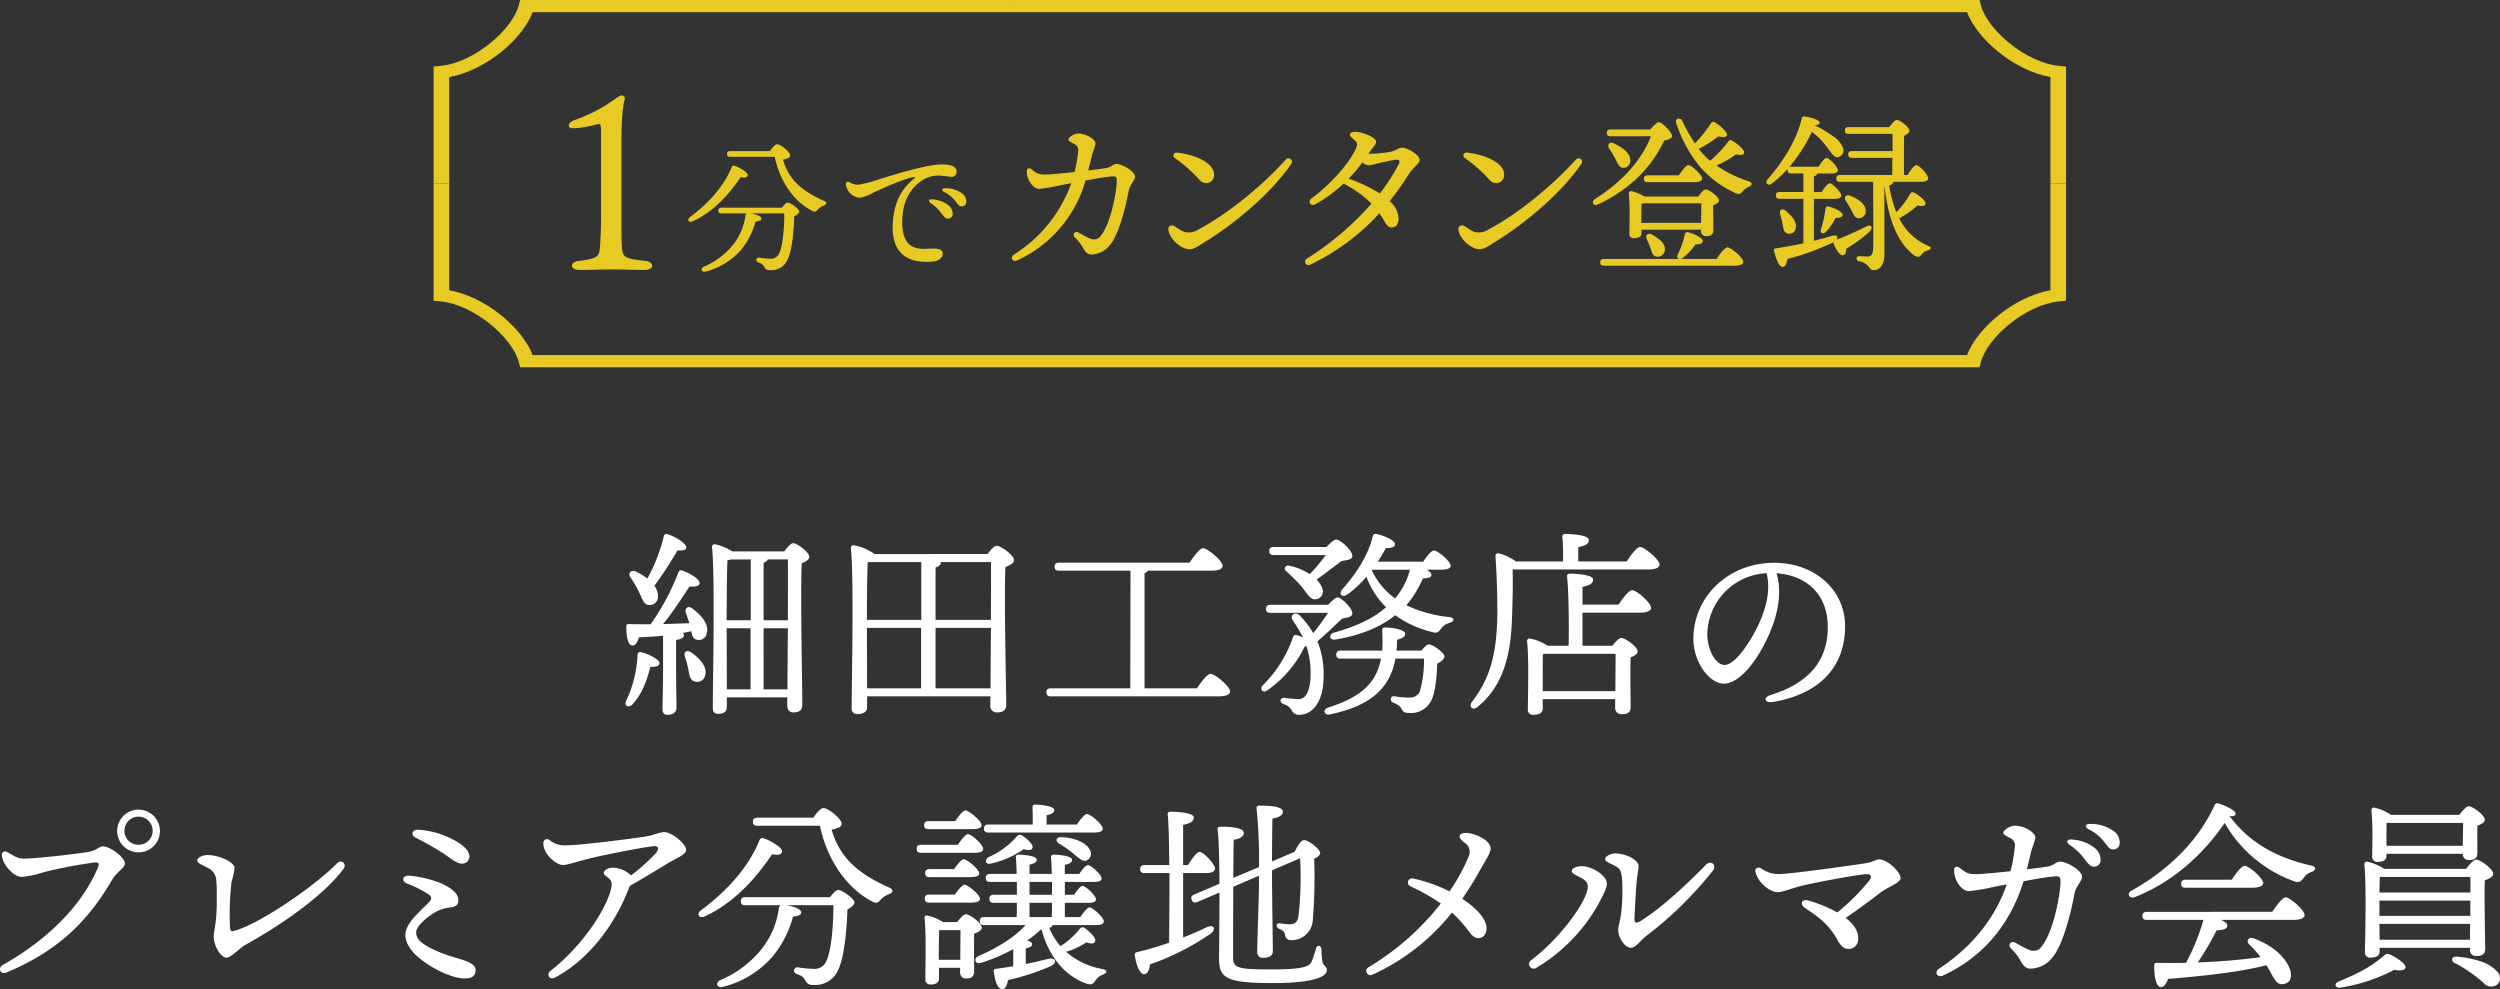 <svg xmlns="http://www.w3.org/2000/svg" xmlns:xlink="http://www.w3.org/1999/xlink" width="604.08" height="239" viewBox="0 0 604.08 239"><rect x="0" y="0" width="604.08" height="239" fill="#333333" stroke="none"/><defs><clipPath id="a"><rect width="604.08" height="110" fill="none"/></clipPath><clipPath id="b"><rect width="394.444" height="88.75" fill="#e8ca25"/></clipPath></defs><g transform="translate(-4706 16834)"><g transform="translate(4706 -16705)"><g transform="translate(0 0)" clip-path="url(#a)"><path d="M179.143,31.21c0,.728-.727.97-2.182.921-.679,2.474-1.552,6.015-4.365,9.118-.921.874-2.037.34-1.5-.873a28.837,28.837,0,0,0,2.765-11.155c.049-.437.292-.776.874-.63,1.7.388,4.413,1.746,4.413,2.619m.874-6.6c-1.94.194-3.88.291-5.82.387-.34,1.164-.873,2.086-1.649,1.989-1.019-.146-1.407-2.037-1.407-4.607,0-.485.195-.583.582-.583,1.843.049,3.638.049,5.287.049a56.009,56.009,0,0,0,6.742-12.61.665.665,0,0,1,.97-.34c2.085.727,4.219,2.133,4.123,3.1-.1.728-1.358.825-2.425.728-1.649,2.425-3.928,6.111-6.4,9.069,2.328-.049,4.462-.145,6.353-.194-.242-.874-.582-1.7-.825-2.474-.387-1.067.437-1.891,1.5-1.115,2.328,1.7,4.122,3.928,3.54,5.965a1.927,1.927,0,0,1-2.424,1.6c-.922-.195-1.116-1.019-1.309-2.037-.679.146-1.359.291-2.038.388a.882.882,0,0,1,.243.533c0,.583-.63,1.019-1.891,1.164v6.6c0,4.948.1,8.39.1,9.749,0,1.019-.679,1.746-2.182,1.746-.874,0-1.213-.534-1.213-1.455,0-1.552.146-4.947.146-10.039ZM172.16,10.55c-.631-.97-.049-1.941,1.261-1.455a16.048,16.048,0,0,1,2.812,1.7A41.819,41.819,0,0,0,180.21.559a.63.63,0,0,1,.874-.485c2.279.728,4.7,2.377,4.559,3.346-.1.583-1.067.63-2.134.583a90.344,90.344,0,0,1-5.577,8.535,4.29,4.29,0,0,1,.874,2.522,2.012,2.012,0,0,1-2.134,2.134c-1.261,0-1.6-1.358-2.474-3.152a24.386,24.386,0,0,0-2.036-3.492M190.2,34.168a1.948,1.948,0,0,1-2.522,1.5c-1.164-.34-1.309-1.5-1.552-2.958a21.9,21.9,0,0,0-.825-3.056c-.34-.97.34-1.746,1.407-1.067,2.134,1.407,4.074,3.54,3.491,5.577M209.31,4.244c.727-.97,1.6-1.988,2.133-1.988,1.019,0,3.928,2.232,3.928,3.3,0,.678-.921,1.164-1.843,1.552-.34,6.887.146,30.506.146,34.144,0,1.5-.874,1.892-2.183,1.892-1.116,0-1.455-.874-1.455-1.65V39.5h-14.6v2.279c0,1.116-.63,1.7-2.086,1.7-.921,0-1.309-.485-1.309-1.406,0-5.918.582-31.718-.194-38.9a.658.658,0,0,1,.679-.679,12.758,12.758,0,0,1,4.219,1.745Zm-12.9,1.941a4.092,4.092,0,0,1-.824.194c-.146,2.765-.195,10.816-.195,14.5h5.82V6.185Zm-.97,31.379h5.723V22.82h-5.772Zm8.876-16.684h5.868c0-6.353.049-12.319,0-14.7h-4.849a1.6,1.6,0,0,1-1.019.776Zm5.771,16.684c0-3.637.049-9.214.1-14.744h-5.868V37.564Z" transform="translate(-19.807 -0.004)" fill="#fff"/><path d="M265.564,5.23c.728-.97,1.649-1.988,2.183-1.988,1.115,0,4.219,2.328,4.219,3.443,0,.776-1.018,1.262-2.085,1.7-.34,7.13.194,29.585.194,33.222,0,1.5-.922,1.892-2.279,1.892a1.494,1.494,0,0,1-1.553-1.65V39.616H236.465v2.571c0,1.066-.728,1.7-2.328,1.7a1.271,1.271,0,0,1-1.407-1.455c0-5.819.582-31.524-.194-38.654a.658.658,0,0,1,.679-.679,12.573,12.573,0,0,1,5.043,2.134ZM236.61,7.219c-.146,2.619-.195,10.282-.195,13.919h13.144V7.17H236.9Zm-.146,30.458h13.046v-14.6H236.416ZM253,21.138h13.386c0-6.159.049-11.833,0-13.968H254.215a.178.178,0,0,1,.049.146c0,.533-.437.873-1.261,1.164Zm13.289,16.539c0-3.637.049-9.215.1-14.6H253v14.6Z" transform="translate(-26.942 -0.359)" fill="#fff"/><path d="M322.35,37.772c1.066-1.6,2.522-3.492,3.3-3.492,1.019,0,4.705,3.007,4.705,4.268,0,.68-.825,1.164-2.813,1.164h-40.5c-.63,0-1.067-.194-1.067-.97,0-.728.437-.97,1.067-.97h19.206L306.3,9.35H289.031c-.63,0-1.067-.194-1.067-.97,0-.727.437-.969,1.067-.969h31.525c1.067-1.6,2.522-3.492,3.3-3.492,1.019,0,4.7,3.007,4.7,4.268,0,.728-.873,1.164-2.812,1.164H310.516a1.577,1.577,0,0,1-.824.583V37.772Z" transform="translate(-33.134 -0.454)" fill="#fff"/><path d="M360.887,17.142c.776-.873,1.745-1.795,2.279-1.795.824.049,3.54,2.474,3.54,3.929-.049.824-1.261.921-2.473,1.212-1.7,1.552-3.88,3.735-5.965,5.481a20.853,20.853,0,0,1,1.5,8.342c0,6.742-3.007,9.409-5.869,9.409A1.844,1.844,0,0,1,352.06,42.6a3.455,3.455,0,0,0-1.94-1.454c-1.116-.437-.971-1.65.242-1.5a33.035,33.035,0,0,0,3.346.291c1.649,0,2.911-1.794,2.911-6.111a20.059,20.059,0,0,0-1.019-6.742,1.717,1.717,0,0,1-.436.195,27.37,27.37,0,0,1-8.924,10.476c-1.067.824-1.988-.1-1.261-1.067a30.377,30.377,0,0,0,7.372-11.64.681.681,0,0,1,.874-.583,6.46,6.46,0,0,1,1.552.583,29.93,29.93,0,0,0-2.377-4.026c-.971-1.261.388-2.377,1.552-1.357a21.2,21.2,0,0,1,3.3,4.316,56.731,56.731,0,0,0,3.59-4.9h-13.92c-.63,0-1.066-.194-1.066-.97,0-.728.436-.97,1.066-.97ZM347.695,5.114c-.63,0-1.067-.194-1.067-.97,0-.728.437-.97,1.067-.97H360.45c.824-.874,1.891-1.843,2.425-1.795.873,0,3.831,2.522,3.831,3.977-.049.97-1.407.97-2.619,1.213-1.7,1.261-3.977,3.007-6.014,4.51a5.5,5.5,0,0,1,1.358,2.037,1.909,1.909,0,0,1-1.213,2.619c-.873.242-1.454-.049-2.133-.873-.681-.776-1.408-1.94-2.475-3.056-.97-.97-1.94-1.988-2.91-2.813-.679-.485-.242-1.5.775-1.309a14.761,14.761,0,0,1,4.948,2.037,42.355,42.355,0,0,0,3.88-4.607Zm35.7,23.086c.63-.775,1.357-1.5,1.745-1.5,1.067,0,3.831,2.086,3.831,2.911,0,.582-.775,1.261-1.745,1.745-.1,3.2-.534,7.178-1.407,8.827a5.438,5.438,0,0,1-5.286,3.1c-1.455,0-1.7-.485-2.037-1.164s-1.019-.922-1.746-1.262c-.63-.291-.824-.582-.728-1.067.1-.436.388-.63.971-.533a19.848,19.848,0,0,0,3.589.291A2.593,2.593,0,0,0,383,38.143a27.715,27.715,0,0,0,1.019-8h-6.887c-1.455,7.76-6.692,11.543-15.86,13.483-1.454.291-1.794-1.261-.387-1.649,7.275-2.377,11.542-5.432,12.755-11.834h-9.749c-.63,0-1.065-.194-1.065-.97,0-.728.435-.97,1.065-.97h10.04a38.2,38.2,0,0,0,0-4.7c-.049-.679.1-.873.775-.873,1.6,0,4.753.485,4.753,1.5,0,.631-.34,1.019-1.94,1.455a22.39,22.39,0,0,1-.146,2.619ZM384.7,8.655c.68.387,1.116.873,1.116,1.26,0,.583-.679.776-2.085.874a24.358,24.358,0,0,1-3.977,6.451A31.343,31.343,0,0,0,390.083,20.1c1.455.195,1.31,1.019.1,1.407a3.787,3.787,0,0,0-2.086,1.455c-.533.728-.921,1.212-2.376.679a24.833,24.833,0,0,1-8.634-3.977c-3.444,2.716-7.905,4.752-14.453,5.868-1.454.242-1.745-1.164-.437-1.649,5.869-1.649,9.749-3.589,12.659-6.16a20.351,20.351,0,0,1-4.753-7.371,23.331,23.331,0,0,1-4.656,4.315c-1.212.825-2.085-.1-1.212-1.212,3.782-4.219,6.451-8.779,7.372-12.755.145-.533.387-.775.921-.679,1.649.34,4.462,1.5,4.462,2.425.048.728-.728,1.019-2.183.97-.485.874-1.116,2.037-1.94,3.3h10.961C384.7,5.4,385.815,4,386.446,4c.874,0,3.978,2.618,4.026,3.685,0,.63-.776.971-2.426.971Zm-13.289.1a17.2,17.2,0,0,0,5.626,6.839,17.544,17.544,0,0,0,3.59-6.935h-9.119Z" transform="translate(-39.94 0)" fill="#fff"/><path d="M439.612,6.668c1.067-1.6,2.474-3.491,3.25-3.491,1.018,0,4.7,3.007,4.7,4.268,0,.679-.873,1.164-2.812,1.164H412.065c.1,3.88,0,7.372-.146,11.641-.242,7.226-1.358,15.907-8.293,21.533-1.116,1.019-2.329.049-1.358-1.212,4.219-5.577,6.014-11.154,6.11-21.534,0-4.17-.145-8.972-.436-13.386-.1-.775.242-1.019.873-.921a12.763,12.763,0,0,1,4.074,1.94h11.35a56.643,56.643,0,0,0-.146-5.917.61.61,0,0,1,.679-.728c.824,0,5.723.145,5.723,1.455,0,1.019-1.067,1.407-2.57,1.745V6.668ZM437.672,17.1c1.067-1.6,2.474-3.491,3.3-3.491,1.019,0,4.559,3.055,4.559,4.268,0,.728-1.019,1.164-2.717,1.164h-13.87v8h7.227c.728-.922,1.6-1.892,2.133-1.892,1.019,0,3.978,2.183,3.978,3.249,0,.679-.825,1.116-1.7,1.455-.146,3.491,0,10.088,0,11.883,0,1.5-.776,1.843-2.183,1.843a1.493,1.493,0,0,1-1.553-1.649V39.939H419.339v2.279c0,1.019-.775,1.5-2.232,1.5a1.192,1.192,0,0,1-1.357-1.309c0-3.25.291-12.076-.195-16.49a.581.581,0,0,1,.679-.631,11.5,11.5,0,0,1,4.268,1.747H425.6c.1-5.336,0-13.725-.388-16.733-.048-.436.243-.679.679-.679.824,0,5.626.146,5.626,1.407,0,1.067-1.066,1.455-2.57,1.795V17.1ZM436.9,38c0-3.1.049-7.13.049-9.021H419.921c-.194.049-.339.049-.534.1-.048,1.262-.048,5.044-.048,5.918V38Z" transform="translate(-46.567 -0.003)" fill="#fff"/><path d="M482,41.539c-2.012.339-2.421-1.1-.617-1.656,10.76-3.308,13.892-9.706,13.892-16.435,0-8.22-5.447-12.533-12.39-13.016,1.7,5.639-.219,12.285-3.481,18.158-2.99,5.384-6.431,8.521-9.283,8.521-3.276,0-7.32-4.961-7.32-10.86,0-10.026,8.33-18.349,19.5-18.349,9.794,0,17.151,6.508,17.151,15.334,0,9.363-5.649,16.315-17.457,18.3Zm-11.672-8.947c1.559,0,3.738-2.086,6.065-5.826,3.183-5.115,5.416-11.1,4.1-16.349a15.048,15.048,0,0,0-14.335,14.638c0,4.062,2.129,7.537,4.174,7.537" transform="translate(-53.621 -0.915)" fill="#fff"/><path d="M5.682,87.2c2.867,0,11.441-.965,15.649-1.609,1.845-.281,2.651-1.349,3.509-1.349,1.79,0,5.335,2.658,5.335,4.122,0,1.144-1.912,1.962-3.026,3.865C21.159,102.473,13.961,109.52,1.608,114.7c-1.556.653-2.217-1.084-.915-1.816,11.536-6.49,19.455-15.038,22.99-23.591.449-1.09.027-1.226-.977-1.141a114.99,114.99,0,0,0-12.059,2.308A24.337,24.337,0,0,1,5.2,91.618c-1.646,0-4.17-2.377-4.7-4.8C.226,85.6.95,85.135,2,85.75,3.4,86.574,4.277,87.2,5.684,87.2ZM33.506,75.36a5.166,5.166,0,1,1-.048,0Zm0,8.485A3.387,3.387,0,0,0,36.9,80.453a3.457,3.457,0,0,0-3.438-3.393,3.388,3.388,0,0,0-3.392,3.393,3.33,3.33,0,0,0,3.392,3.392Z" transform="translate(0 -8.731)" fill="#fff"/><path d="M53.9,89.128c0-.776,1.446-1.358,2.425-1.358,2.958,0,6.6,1.763,6.6,3.153a23.031,23.031,0,0,1-.734,3.347,70.6,70.6,0,0,0-.382,11c.051.774.3,1.02.969.844,6.181-1.627,19.76-11.021,24.885-16.332,1.077-1.116,2.461.148,1.589,1.324-4.719,6.372-14.81,13.456-23.809,18.421-1.191.658-3.339,3.032-4.46,3.032-1.432,0-3.1-2.859-3.1-5.141a8.97,8.97,0,0,1,.2-1.581,39.234,39.234,0,0,0,.532-7.49c0-1.644.038-2.8-.1-4.315a3.593,3.593,0,0,0-2.232-3.251C55.209,90.2,53.9,89.71,53.9,89.128Z" transform="translate(-6.245 -10.169)" fill="#fff"/><path d="M116.776,109.445a33.517,33.517,0,0,0,6.094,2.327c2.674.816,4.824,1.472,4.824,2.985,0,1.384-.85,2.037-2.62,2.037-2.871,0-7.474-2.085-10.893-4.848-2.564-2.073-3.463-4.121-3.463-5.676,0-2.756,3.455-5.573,5.708-7.9.8-.821.639-1.326-.1-1.9a28.779,28.779,0,0,0-5.32-2.669c-1.179-.5-1.067-1.928.63-1.843a27.3,27.3,0,0,1,7.781,1.869c3.019,1.419,4.1,2.667,4.1,4.123,0,.862-.379,1.461-1.763,1.669a9.675,9.675,0,0,0-3.529,1c-2.7,1.543-4.891,3.709-4.891,5.018,0,1.119.39,2.186,3.438,3.806Zm9.415-22.089a1.741,1.741,0,0,1-1.795,1.7c-1.357,0-2.947-1.521-5.093-2.861-1.961-1.227-3.932-2.32-6.061-3.4-1.3-.655-.924-2,.582-1.94a20.858,20.858,0,0,1,9.457,2.958C125.609,85.271,126.191,86.386,126.191,87.356Z" transform="translate(-12.771 -9.368)" fill="#fff"/><path d="M148.5,84.134a.9.9,0,0,1,1.455-.728,5.747,5.747,0,0,0,3.685,1.309c3.964,0,17.026-1.734,19.592-2.148,2.18-.352,3.247-1.053,4.465-1.053,1.787,0,5.286,2.747,5.286,4.316,0,1.133-2.572,2.11-4.022,2.98-1.712,1.026-5.758,3.552-9.533,5.669-.121.264-.251.553-.378.878-3.512,9.03-9.918,17.126-17.709,21.289h0c-1.359.727-2.218-.75-1.08-1.641,8.135-6.366,13.955-15.709,14.728-20.446.33-2.016-1.891-2.3-1.891-3.152,0-.766,1.164-1.31,2.279-1.31a6.729,6.729,0,0,1,4.3,1.877,45.469,45.469,0,0,0,5.987-5.368c.824-.97.776-1.7-.34-1.7-1.159,0-10.344,1.695-15.575,2.955-3.081.742-5.372,1.6-6.541,1.6-1.207,0-3.247-1.516-4.147-3.206a4.147,4.147,0,0,1-.557-2.128Z" transform="translate(-17.206 -9.445)" fill="#fff"/><path d="M192.355,101.124c-1.359.582-2.038-.63-.825-1.5,6.838-5.093,11.688-10.913,14.113-16.927a.768.768,0,0,1,1.066-.437c1.553.533,4.56,2.232,4.365,3.2-.1.775-1.018.921-2.377.63-3.006,4.414-8.342,11.4-16.343,15.035m30.312-4.656c.679-.874,1.5-1.746,1.94-1.746,1.067,0,3.977,2.183,3.977,3.007,0,.533-.728,1.213-1.7,1.7-.145,4.656-.728,11.543-2.182,14.453a5.942,5.942,0,0,1-6.014,3.783,1.854,1.854,0,0,1-2.037-1.213,3.081,3.081,0,0,0-1.892-1.358c-.678-.291-.873-.63-.727-1.116a.769.769,0,0,1,.97-.533,28.768,28.768,0,0,0,3.783.34,3,3,0,0,0,2.958-1.795c1.261-2.376,1.795-9.117,1.745-13.579h-11.3c1.6.242,3.54.921,3.54,1.746,0,.582-.727.873-1.988,1.019a25.571,25.571,0,0,1-4.995,9.7,23.525,23.525,0,0,1-11.98,7.275c-1.407.388-1.891-1.019-.582-1.649a25.455,25.455,0,0,0,9.7-7.177A20.085,20.085,0,0,0,210.3,99.28a1.229,1.229,0,0,1,.388-.873H202.2c-.63,0-1.067-.194-1.067-.97,0-.728.437-.97,1.067-.97Zm-4.025-19.206c.728-1.067,1.746-2.328,2.425-2.328,1.309,0,4.413,2.716,4.413,3.686,0,.582-.048,1.019-2.424,1.553,2.086,7.032,6.644,10.718,14.016,14.016,1.019.436.874,1.212-.242,1.6a4.962,4.962,0,0,0-2.037,1.407c-.63.728-1.019.824-2.134.194-6.3-3.346-10.815-10.428-12.416-18.188H205.11c-.63,0-1.067-.194-1.067-.97,0-.728.437-.97,1.067-.97Z" transform="translate(-22.118 -8.682)" fill="#fff"/><path d="M260.479,83.7c.874-1.262,1.843-2.571,2.474-2.571.825,0,3.637,2.571,3.637,3.541.049.678-.824.97-2.134.97H251.6c-.63,0-1.067-.195-1.067-.97,0-.728.437-.97,1.067-.97ZM253.4,79.919c-.63,0-1.067-.195-1.067-.97,0-.728.437-.97,1.067-.97h6.451c.825-1.262,1.892-2.571,2.474-2.571.824,0,3.88,2.522,3.88,3.541,0,.679-.776.97-2.328.97Zm6.936,22.455c.679-.922,1.552-1.891,2.086-1.891.97,0,3.831,2.133,3.831,3.249,0,.679-.921,1.116-1.843,1.455-.049,2.619,0,7.663,0,8.972,0,1.5-.679,1.843-1.988,1.843-1.116,0-1.407-.873-1.407-1.649v-.921h-5.093v2.522c0,1.067-.728,1.5-2.086,1.5a1.151,1.151,0,0,1-1.212-1.309c0-3.056.242-10.573-.195-14.744a.552.552,0,0,1,.728-.583,10.392,10.392,0,0,1,3.686,1.553Zm-6.79-4.7c-.63,0-1.067-.195-1.067-.97,0-.728.437-.97,1.067-.97h6.208c.824-1.164,1.794-2.377,2.327-2.377.825,0,3.735,2.424,3.735,3.4,0,.63-.727.921-2.231.921Zm.1-6.16c-.63,0-1.067-.194-1.067-.97,0-.728.437-.97,1.067-.97h5.917c.824-1.164,1.795-2.377,2.328-2.377.825,0,3.735,2.425,3.735,3.4.049.63-.728.921-2.231.921Zm7.42,19.982c0-2.377.049-5.481.049-7.178h-5.141c-.049,1.116-.1,4.365-.1,5.384v1.795Zm22.262-8.294c-.049.292-.34.485-.775.534a15.9,15.9,0,0,0,2.716,4.461,18.312,18.312,0,0,0,4.606-4.122.868.868,0,0,1,1.213-.291c1.5,1.067,2.813,2.522,2.57,3.2-.194.63-.727.728-2.133.291a17.055,17.055,0,0,1-4.9,2.28,18.131,18.131,0,0,0,8.779,4.17c1.6.34.921,1.019.1,1.358a3.778,3.778,0,0,0-1.843,1.5c-.533.727-.775,1.115-2.328.582-5.335-1.988-9.021-6.839-10.67-13.095a28.679,28.679,0,0,1-3.443,2.765c.679.194,1.212.485,1.212.873,0,.534-.533.825-1.553,1.019v3.783c2.086-.437,3.978-.874,5.529-1.262,1.7-.291,2.134.825.679,1.7A55.217,55.217,0,0,1,272.6,116.39c-.194,1.164-.63,2.231-1.407,2.183-1.019,0-1.7-1.65-2.036-4.268-.049-.438.145-.583.533-.631,1.406-.194,2.812-.388,4.171-.63v-4.123a42.834,42.834,0,0,1-7.759,3.3c-1.5.485-1.892-1.116-.63-1.65,4.219-1.794,8.778-4.51,11.349-7.468h-9.992c-.63,0-1.066-.195-1.066-.971,0-.727.436-.97,1.066-.97h7.857c.049-1.019.049-2.231.049-3.443h-5.577c-.631,0-1.067-.194-1.067-.97,0-.728.436-.971,1.067-.971h5.577v-3.1h-6.451c-.63,0-1.067-.195-1.067-.97,0-.728.437-.97,1.067-.97h6.4c-.049-1.649-.1-3.056-.194-3.978-.048-.436.243-.678.679-.678.825,0,4.365.242,4.365,1.212,0,.679-.679.97-1.745,1.212v2.232h5.384c-.049-1.649-.1-3.056-.195-3.978-.049-.436.242-.678.679-.678.825,0,4.414.242,4.414,1.261,0,.63-.63.97-1.746,1.212v2.183h3.492c.728-1.067,1.552-2.134,2.086-2.134.727,0,3.3,2.328,3.3,3.2.049.631-.583.874-1.94.874H286.33v3.1h2.232c.727-1.066,1.552-2.133,2.037-2.133.775,0,3.2,2.328,3.249,3.2,0,.68-.63.874-1.843.874H286.33v3.443h3.735c.825-1.164,1.7-2.328,2.232-2.328.824,0,3.394,2.425,3.443,3.347,0,.678-.63.921-1.988.921H283.323ZM267.851,80.744c-.63,0-1.066-.195-1.066-.971,0-.727.436-.97,1.066-.97h10.718c0-1.407,0-2.91-.048-4.074A.61.61,0,0,1,279.2,74c.824,0,4.559.242,4.559,1.309,0,.68-.728,1.019-1.843,1.262V78.8h7.324c.824-1.212,1.843-2.522,2.424-2.522.874,0,3.832,2.522,3.832,3.54,0,.63-.679.922-2.279.922Zm8.1.679c1.5.969,2.813,2.327,2.571,3.006-.194.534-.68.728-2.134.34a22.25,22.25,0,0,1-7.809,3.444c-1.309.437-1.794-.727-.728-1.5a19.816,19.816,0,0,0,6.887-5.044.9.9,0,0,1,1.212-.242m1.843,14.355h5.432v-3.1h-5.432Zm0,5.384h5.384c.048-1.019.048-2.231.048-3.443h-5.431Zm14.6-16.2a1.733,1.733,0,0,1-.728,2.473c-1.066.485-1.94-.533-3.443-1.745a30.418,30.418,0,0,0-3.346-2.329c-.825-.533-.728-1.454.436-1.5,2.813,0,6.16,1.116,7.081,3.1" transform="translate(-29.028 -8.574)" fill="#fff"/><path d="M321.812,106.139q3.129-1.236,5.674-2.473c1.842-.825,2.474.485.825,1.649a61.536,61.536,0,0,1-14.5,7.323c-.146,1.212-.582,2.377-1.407,2.377-1.019,0-1.892-2.037-2.279-4.607a.594.594,0,0,1,.533-.728c2.813-.679,5.383-1.455,7.76-2.28.049-3.831.1-10.524.1-16.829H312.5c-.63,0-1.066-.195-1.066-.971,0-.727.437-.97,1.066-.97h5.966c-.049-5.48-.146-10.33-.388-12.221-.049-.437.242-.679.679-.679.825,0,5.626.145,5.626,1.407,0,1.067-1.067,1.454-2.57,1.794v9.7h1.164c.969-1.552,2.133-3.152,2.812-3.2.97.049,3.735,3.007,3.735,4.074,0,.728-1.067,1.067-2.037,1.067h-5.674Zm12.125-12.27c-.049,7.323-.049,15.665-.049,16.83,0,2.764.583,3.152,9.505,3.152,7.421,0,8.924-.728,9.459-1.843a30.811,30.811,0,0,0,1.066-3.2c.292-.921,1.164-.873,1.309.1,0,.582.1,1.988.195,2.813.195,1.454,1.115,1.212,1.115,2.328,0,1.212-2.086,3.1-13.045,3.1-11.3,0-13-1.213-13-5.918,0-1.067.1-8.536.1-15.957l-5.335,2.28c-.583.242-1.067.194-1.358-.485s0-1.066.582-1.309l6.111-2.619c-.049-5.674-.146-10.961-.437-12.9-.1-.679.048-.873.873-.873,3.3,0,5.433.437,5.433,1.5.048.971-1.214,1.5-2.426,1.65-.048.873-.048,4.7-.1,9.214l6.208-2.619a122.042,122.042,0,0,0-.582-14.162c-.1-.437.194-.679.63-.679,2.958,0,5.723.242,5.723,1.5,0,.824-1.019,1.358-2.522,1.649-.048,1.843-.1,6.644-.1,10.33l5.48-2.328c.582-1.261,1.5-2.765,2.232-2.813,1.261,0,3.928,2.28,3.928,3.1,0,.534-.582.97-1.455,1.407a124.548,124.548,0,0,1-.339,14.889A5.077,5.077,0,0,1,348,106.77a1.366,1.366,0,0,1-1.553-1.261c-.1-.679-.533-1.116-1.454-1.5-.921-.436-.68-1.357.194-1.309a20.145,20.145,0,0,0,2.521.243c1.262-.049,1.795-.728,1.989-2.037a84.991,84.991,0,0,0,.388-13.92l-6.79,2.91v2.28c0,3.007.194,15.472.194,17.218,0,1.115-.776,1.648-2.329,1.648a1.314,1.314,0,0,1-1.455-1.406c0-1.941.437-13.532.437-16.636V91.2Z" transform="translate(-35.931 -8.606)" fill="#fff"/><path d="M374.952,115.957a1.023,1.023,0,1,1-.92-1.821,63.318,63.318,0,0,0,17.375-15.344,47.82,47.82,0,0,0-7.324-4.153,1,1,0,0,1,.607-1.9,36.806,36.806,0,0,1,8.815,3.112,43.856,43.856,0,0,0,4.631-8.439,2.576,2.576,0,0,0-.97-3.3c-.776-.679-1.455-1.164-1.116-1.843s1.895-.591,2.862-.339c2.425.63,4.538,2.133,4.538,3.506,0,1.183-1.109,2.69-2.558,5.284a75.419,75.419,0,0,1-4.3,6.92c3.776,2.528,5.864,5.033,5.864,7.133,0,1.4-.791,2.377-1.941,2.377-.74,0-1.375-.4-2.142-1.385a32.483,32.483,0,0,0-4.267-4.782A52.171,52.171,0,0,1,374.952,115.957Z" transform="translate(-43.265 -9.471)" fill="#fff"/><path d="M430.281,93.136c-.992-.544-2.086-.921-2.086-1.552s1.148-1.164,2.426-1.164c2.521,0,6.061,2.232,6.061,4.22,0,1.083-.93,2.881-2.207,5.225A41.623,41.623,0,0,1,419.622,115a1.117,1.117,0,0,1-1.21-1.878c7.332-5.528,13.663-14.6,13.663-17.707,0-1.194-.593-1.621-1.794-2.279Zm6.01-4.447c0-.775,1.552-1.358,2.425-1.358,2.631,0,5.636,1.617,5.636,3.056,0,.836-.338,2.273-.466,3.751-.194,2.227-.433,6.866-.515,8.555-.069,1.435.256,1.725,1.558.911,4.779-2.992,10.742-8.437,15.757-13.587,1.133-1.163,2.651.13,1.625,1.467a89.839,89.839,0,0,1-16.106,15.792c-1.41,1.056-2.463,2.852-3.755,2.852-1.334,0-3.008-2.362-3.008-4.2,0-1.292.616-2.549.825-5.424a49.116,49.116,0,0,0,.1-7.013c-.193-1.712-.385-2.478-1.7-3.153-1.015-.522-2.377-.989-2.377-1.649Z" transform="translate(-48.421 -10.118)" fill="#fff"/><path d="M479.749,91.936c-.194-.921.637-1.223,1.408-.775a7.073,7.073,0,0,0,4.422,1.338c2.7,0,18.31-2.21,20.8-2.6,1.825-.285,2.407-.925,3.273-.925,1.991,0,5.166,3,5.166,4.514,0,1.165-3.175,2.179-4.921,3.545-2.136,1.672-4.808,3.62-8.323,6.085,1.854,1.431,3.068,3.109,3.01,4.974a2.339,2.339,0,0,1-2.336,2.516c-1.205,0-1.92-.843-2.682-2.183-2.167-3.8-4.267-5.326-7.927-7.795-1.223-.825-.679-2.171.8-1.749h0a32.977,32.977,0,0,1,7.108,2.9,53.552,53.552,0,0,0,7.74-7.723c.74-1.006.3-1.586-.787-1.52-2.575.156-13.4,2.213-16.078,2.939-2.327.63-4.174,1.407-5.285,1.407-1.892,0-4.831-2.322-5.383-4.947Z" transform="translate(-55.582 -10.309)" fill="#fff"/><path d="M545.388,81.4c0-.561,1.5-1.695,2.812-1.695,2.308,0,4.947,1.62,4.947,2.958a24.625,24.625,0,0,1-.912,2.807c-.366,1.509-.763,3.174-1.171,4.776,2.319-.277,4.269-.538,5.1-.692,1.61-.3,1.878-1.168,2.945-1.168,1.6,0,5.286,2.059,5.286,3.638,0,1.144-1.452,2.206-1.8,4.053-.622,3.341-2.133,10.016-4.193,13.7a9.946,9.946,0,0,1-1.927,2.615,6.951,6.951,0,0,1-4.5,1.849c-1.326,0-1.94-.983-2.645-2.284a12.731,12.731,0,0,0-2.123-2.621h0c-.827-.913.055-1.934,1.115-1.346,1.08.6,3.267,1.934,4.186,1.934,1.2,0,1.645-.262,2.556-1.612,2.788-4.134,4.137-12.855,4.137-14.926,0-1.426-.182-1.545-1.777-1.407-1.512.13-4.263.608-7.154,1.145-3.1,10.179-9.645,18.252-19.423,22.763-1.448.668-2.24-.818-.958-1.661,8.315-5.472,13.7-12.648,16.318-20.334-1.069.2-2.082.394-2.976.559a53.3,53.3,0,0,1-6.146,1.071c-1.795,0-3.589-2.667-3.589-4.918,0-1.1.693-1.216,1.431-.648,1.622,1.249,2.087,1.443,3.9,1.443,1.3,0,4.773-.318,8.306-.7a37.794,37.794,0,0,0,1.023-5.842,1.9,1.9,0,0,0-1.179-2.189c-.926-.527-1.6-.824-1.6-1.264Zm19.339,5.989a14.737,14.737,0,0,0-3.345-3.088c-.941-.675-.63-1.378.553-1.257a9.641,9.641,0,0,1,5.38,1.929,3.634,3.634,0,0,1,1.565,3.117,1.513,1.513,0,0,1-1.7,1.493c-.821-.029-1.346-.744-2.451-2.2Zm4.885-3.976a10.619,10.619,0,0,0-3.624-2.858c-1.041-.548-.779-1.312.385-1.287a9.613,9.613,0,0,1,5.544,1.639,3.353,3.353,0,0,1,1.582,2.919,1.512,1.512,0,0,1-1.6,1.6C571.054,85.426,570.715,84.807,569.611,83.413Z" transform="translate(-61.32 -9.184)" fill="#fff"/><path d="M626.017,90.207a3.482,3.482,0,0,0-1.939,1.406c-.729.97-1.116,1.262-2.281.874a31.51,31.51,0,0,1-16.829-14.113c-4.607,6.789-11.931,14.113-21.776,17.944-1.261.485-1.988-.873-.776-1.552,9.555-5.335,16.393-12.562,20.079-20.613a.725.725,0,0,1,.921-.485c1.8.533,4.366,1.746,4.171,2.57-.1.388-.533.631-1.454.437,4.849,6.742,12.125,10.33,19.642,11.979,1.5.291,1.213,1.213.242,1.553m-9.554,9.651c1.066-1.6,2.473-3.492,3.249-3.492,1.018,0,4.559,3.056,4.559,4.268,0,.728-.921,1.164-2.667,1.164H604.047c.921.388,1.6.873,1.552,1.407,0,.873-1.358,1.115-2.57,1.115a73.2,73.2,0,0,1-4.559,7.76c5.917-.194,11.009-.728,15.181-1.261a29.517,29.517,0,0,0-2.863-3.2c-.678-.678,0-1.794,1.116-1.357,5.772,2.036,8.634,5.868,9.021,8.245.291,1.6-.436,2.619-1.794,2.813-1.116.145-1.649-.388-2.328-1.5-.485-.776-1.019-1.891-1.746-3.056-5.723,1.455-13.483,2.474-23.765,3.3-.388,1.116-1.018,2.086-1.842,1.988-1.067-.194-1.553-2.57-1.5-5.286,0-.485.242-.582.63-.582,2.424.049,4.8.049,7.032,0a51.292,51.292,0,0,0,4.22-10.379H586.15c-.63,0-1.067-.194-1.067-.97,0-.728.437-.97,1.067-.97Zm-20.952-5.82c-.63,0-1.066-.194-1.066-.97,0-.728.436-.97,1.066-.97h11.155c1.019-1.552,2.377-3.346,3.153-3.346.969,0,4.461,2.958,4.461,4.17,0,.679-1.018,1.116-2.667,1.116Z" transform="translate(-67.408 -8.533)" fill="#fff"/><path d="M655.208,113.385c-.1.776-1.406.825-2.715.583a42,42,0,0,1-13.1,4.315c-1.116.146-1.552-.921-.436-1.454,4.7-1.941,7.809-3.492,11.2-6.4a.971.971,0,0,1,1.116-.242c1.843.824,4.025,2.328,3.927,3.2m-6.256-3.928c0,1.066-.727,1.552-2.181,1.552a1.192,1.192,0,0,1-1.359-1.309c.049-3.832.388-16.248-.146-21.243a.6.6,0,0,1,.68-.63,13.028,13.028,0,0,1,4.17,1.745h19.739c.776-1.019,1.795-2.231,2.425-2.231,1.067,0,4.123,2.279,4.123,3.4,0,.776-1.019,1.212-2.038,1.6-.145,4.414.1,14.307.1,16.441,0,1.5-.825,1.843-2.183,1.843a1.455,1.455,0,0,1-1.5-1.649v-.34H648.952ZM650.6,86.42c0,1.019-.776,1.454-2.134,1.454a1.177,1.177,0,0,1-1.309-1.309c0-2.619.194-7.421-.195-11.154a.618.618,0,0,1,.729-.631,11.812,11.812,0,0,1,4.025,1.746h16.491c.727-.97,1.7-2.086,2.23-2.086,1.019,0,3.928,2.183,3.928,3.25,0,.679-.873,1.115-1.794,1.454-.049,2.232,0,5.287,0,6.451,0,1.5-.728,1.843-2.037,1.843a1.421,1.421,0,0,1-1.5-1.5H650.6ZM649,91.56c-.049.776-.049,2.232-.1,3.735h21.97c.049-1.552.049-2.861,0-3.782H649.292Zm-.1,9.36h21.97V97.235H648.9v3.686Zm21.874,5.772.049-3.832H648.9l.048,3.832ZM650.649,78.465c-.048.825-.048,2.862-.048,3.637v1.892H669.03l.1-5.529ZM676.888,117.8a2.326,2.326,0,0,1-2.715-.582,33.217,33.217,0,0,0-2.959-2.377,29.543,29.543,0,0,0-4.122-2.522c-1.018-.485-.776-1.552.387-1.552a25.386,25.386,0,0,1,5.772,1.116,9.357,9.357,0,0,1,4.269,2.667c1.018,1.454.387,2.861-.631,3.249" transform="translate(-73.956 -8.625)" fill="#fff"/></g></g><g transform="translate(4810.778 -16834)"><g clip-path="url(#b)"><path d="M51.554,63.357c2.318.238,2.318,2.2-.119,2.2-2.377,0-4.516-.118-7.726-.118-3.15,0-5.766.118-7.964.118-2.438,0-2.5-1.96-.06-2.2,4.339-.535,4.755-1.13,4.933-3.031.119-1.486.3-3.923.3-7.846V32.629c0-2.021-.118-2.437-.654-2.318A45.314,45.314,0,0,1,35.8,31.2c-1.724.178-2.674.238-2.674-.534,0-.714.832-1.13,1.665-1.428a38.124,38.124,0,0,0,7.31-3.506c2.378-1.546,3.151-2.258,3.685-2.318.654-.059,1.011.416.832.951-.3,1.189-.772,3.387-.772,10.639V52.481c0,3.09,0,6.419.118,7.608.178,2.378.595,2.733,5.587,3.269" transform="translate(-0.46 -0.325)" fill="#e8ca25"/><path d="M63.432,53.991c-.965.414-1.449-.449-.586-1.07,4.866-3.625,8.318-7.767,10.045-12.047a.547.547,0,0,1,.759-.311c1.1.38,3.244,1.588,3.106,2.278-.069.553-.725.656-1.691.449-2.141,3.142-5.936,8.113-11.633,10.7m21.574-3.314c.484-.621,1.07-1.242,1.381-1.242.759,0,2.831,1.552,2.831,2.139,0,.38-.519.863-1.209,1.208-.1,3.313-.518,8.215-1.553,10.287a4.229,4.229,0,0,1-4.28,2.692,1.321,1.321,0,0,1-1.451-.863,2.191,2.191,0,0,0-1.346-.966c-.483-.207-.621-.449-.517-.794a.547.547,0,0,1,.689-.381A20.368,20.368,0,0,0,82.244,63a2.134,2.134,0,0,0,2.106-1.277c.9-1.69,1.277-6.49,1.242-9.664H77.551c1.139.173,2.52.656,2.52,1.242,0,.414-.518.621-1.415.726a18.212,18.212,0,0,1-3.555,6.9,16.756,16.756,0,0,1-8.526,5.177c-1,.276-1.346-.726-.414-1.174a18.127,18.127,0,0,0,6.9-5.108A14.29,14.29,0,0,0,76.2,52.68a.871.871,0,0,1,.276-.621h-6.04c-.449,0-.76-.139-.76-.69,0-.519.312-.691.76-.691ZM82.142,37.009c.517-.76,1.243-1.658,1.726-1.658.932,0,3.142,1.934,3.142,2.623,0,.415-.035.726-1.727,1.105,1.484,5.005,4.728,7.629,9.976,9.976.725.311.621.863-.173,1.139a3.533,3.533,0,0,0-1.45,1c-.449.517-.725.586-1.519.137-4.488-2.381-7.7-7.42-8.837-12.944H72.511c-.449,0-.758-.138-.758-.69,0-.518.31-.69.758-.69Z" transform="translate(-0.867 -0.491)" fill="#e8ca25"/><path d="M123.466,40.326c2.786-.183,4.318.426,4.3,1.68a1.169,1.169,0,0,1-1.218,1.279c-.5-.008-2.2-.295-3.2-.295a7.069,7.069,0,0,0-4.448,1.549c-1.719,1.265-4.149,3.889-4.262,9.33-.161,7.6,4.419,6.841,7,6.768,1.2-.035,2.719-.065,2.775,1.22.041.94-.906,1.745-2.268,1.888-4.337.457-10.269-.556-9.8-9.062.319-5.734,2.373-8.7,5.262-11.058.23-.186.209-.353-.119-.3-2.146.32-7.024,2.461-9.868,3.8a9.551,9.551,0,0,1-3.2,1.21,3.68,3.68,0,0,1-3.4-3.15.556.556,0,0,1,.887-.578,3.685,3.685,0,0,0,2.233.576,36.831,36.831,0,0,0,5.318-1.433c4.394-1.337,10.351-3.177,14.014-3.42Zm-1.979,9.3c-.67-.48-.449-.98.393-.9a6.89,6.89,0,0,1,3.829,1.373,2.592,2.592,0,0,1,1.113,2.219,1.078,1.078,0,0,1-1.212,1.064c-.583-.021-.958-.531-1.744-1.562a10.472,10.472,0,0,0-2.379-2.2m3.278-2.666c-.742-.391-.554-.934.273-.916a6.84,6.84,0,0,1,3.946,1.167,2.389,2.389,0,0,1,1.125,2.078,1.076,1.076,0,0,1-1.139,1.14c-.6,0-.842-.442-1.627-1.434a7.562,7.562,0,0,0-2.579-2.034" transform="translate(-1.403 -0.56)" fill="#e8ca25"/><path d="M155.343,34.16c0-.473,1.273-1.434,2.38-1.434,1.953,0,4.187,1.371,4.187,2.5a20.917,20.917,0,0,1-.772,2.376c-.311,1.277-.645,2.687-.991,4.043,1.961-.236,3.612-.457,4.319-.587,1.364-.251,1.59-.988,2.493-.988,1.353,0,4.474,1.742,4.474,3.079,0,.969-1.23,1.868-1.521,3.431-.527,2.828-1.806,8.477-3.549,11.592a8.453,8.453,0,0,1-1.63,2.213,5.881,5.881,0,0,1-3.808,1.565c-1.123,0-1.641-.832-2.237-1.933a10.78,10.78,0,0,0-1.8-2.219h0c-.7-.774.046-1.638.943-1.14.915.508,2.766,1.638,3.544,1.638,1.019,0,1.392-.223,2.164-1.365,2.359-3.5,3.5-10.88,3.5-12.633,0-1.207-.154-1.308-1.5-1.191-1.279.11-3.607.516-6.055.97a30.238,30.238,0,0,1-16.438,19.266c-1.226.565-1.9-.692-.811-1.406a33.738,33.738,0,0,0,13.81-17.211c-.9.173-1.762.335-2.519.473a45.161,45.161,0,0,1-5.2.905c-1.519,0-3.037-2.257-3.037-4.161,0-.928.587-1.029,1.211-.548a4.132,4.132,0,0,0,3.3,1.222c1.1,0,4.041-.269,7.03-.593a31.98,31.98,0,0,0,.866-4.944,1.61,1.61,0,0,0-1-1.854c-.783-.446-1.355-.7-1.355-1.07Z" transform="translate(-1.968 -0.455)" fill="#e8ca25"/><path d="M209.719,40.133c-4.687,6.846-13.12,14.072-20.611,18.7-1.418.876-2.752,1.919-4.019,1.919-1.809,0-4.7-2.312-5.042-4.638a.905.905,0,0,1,1.274-1.047c.775.415,1.5,1.009,2.278,1.37a4.052,4.052,0,0,0,3.592-.405c7.7-4.082,15.872-11.021,21.219-16.936a.836.836,0,1,1,1.309,1.04M191.074,42.7a1.919,1.919,0,0,1-1.95,2.073,2.4,2.4,0,0,1-1.7-.928,34.119,34.119,0,0,0-5.817-5.117c-.71-.546-.308-1.433.578-1.33,4.144.481,8.889,2.366,8.889,5.3" transform="translate(-2.5 -0.519)" fill="#e8ca25"/><path d="M215.1,48.394c4.268-3.134,9.5-8.707,10.922-12.571.2-.539.119-.892-.435-1.422-.62-.6-1.231-1.027-1.231-1.4,0-.41.493-.7,1.272-.7,1.773,0,5.089,1.37,5.089,2.38,0,.674-1.015,1.634-1.764,2.729l-.121.177c.251.007.485.01.689.01a29.508,29.508,0,0,0,4.619-.463c1.443-.281,1.929-.985,2.874-.985,1.314,0,4.213,1.76,4.213,2.926,0,.916-1.541,1.748-2.651,3.494a74,74,0,0,1-4.6,6.485,5.9,5.9,0,0,1,2.16,4.1c0,1.455-.605,2.257-1.724,2.257-.619,0-1.137-.461-1.7-1.48a22.291,22.291,0,0,0-1.22-1.954,53.862,53.862,0,0,1-16.647,12.383.833.833,0,1,1-.884-1.41h0a71.16,71.16,0,0,0,15.627-13.3,26.85,26.85,0,0,0-6.768-4.838,32.715,32.715,0,0,1-6.843,5c-1.109.585-1.9-.674-.877-1.421Zm12.3-8.726a32.655,32.655,0,0,1-3.349,3.954A35.938,35.938,0,0,1,231.6,47.2a47.671,47.671,0,0,0,4.526-7c.461-.886.2-1.28-.788-1.135-1.3.188-3.136.611-4.355.894a10.341,10.341,0,0,1-2.022.43,2.477,2.477,0,0,1-1.557-.726" transform="translate(-2.966 -0.449)" fill="#e8ca25"/><path d="M280.8,40.133c-4.687,6.846-13.121,14.072-20.611,18.7-1.418.876-2.752,1.919-4.019,1.919-1.808,0-4.7-2.312-5.043-4.638a.906.906,0,0,1,1.275-1.047c.775.415,1.5,1.009,2.278,1.37a4.052,4.052,0,0,0,3.592-.405c7.7-4.082,15.871-11.021,21.219-16.936a.836.836,0,1,1,1.309,1.04M262.151,42.7A1.918,1.918,0,0,1,260.2,44.77a2.4,2.4,0,0,1-1.7-.928,34.193,34.193,0,0,0-5.817-5.117c-.71-.546-.309-1.433.578-1.33,4.143.481,8.888,2.366,8.888,5.3" transform="translate(-3.488 -0.519)" fill="#e8ca25"/><path d="M297.94,31.689c.7-.821,1.6-1.765,2.052-1.765.74,0,3.2,2.422,3.2,3.366,0,.493-.822.9-1.888,1.068-2.423,5.131-6.98,11.205-16.01,15.433-1.108.534-1.765-.615-.7-1.314,6.732-4.268,11.288-9.481,13.5-15.146h-9.768c-.533,0-.9-.165-.9-.821,0-.615.37-.82.9-.82Zm16.01,31.277c.861-1.272,2.011-2.791,2.627-2.791.821,0,3.817,2.462,3.817,3.489,0,.574-.657.944-2.3.944h-31.36c-.534,0-.9-.164-.9-.82,0-.616.369-.821.9-.821h18.144c-.411-.082-.576-.533-.288-1.149a19.216,19.216,0,0,0,1.682-4.762.636.636,0,0,1,.822-.533c1.478.37,3.529,1.4,3.529,2.094,0,.575-.533.82-1.8.862a13.145,13.145,0,0,1-3,3.2,1.514,1.514,0,0,1-.575.287ZM289.443,38.708c-.41-.78-.944-1.642-1.437-2.38-.574-.863-.04-1.765,1.067-1.314,2.217,1.026,4.023,2.421,4.023,4.1a1.684,1.684,0,0,1-1.683,1.847c-1.027,0-1.354-1.067-1.97-2.257M309.517,47.9c.574-.821,1.354-1.724,1.807-1.724.82,0,3.2,1.764,3.2,2.667,0,.533-.657.9-1.4,1.15,0,1.929.041,4.884.041,5.911,0,1.272-.616,1.559-1.766,1.559-.944,0-1.231-.739-1.231-1.4v-.164H295.806v.82c0,.862-.657,1.232-1.847,1.232a.955.955,0,0,1-1.068-1.067c0-2.3.166-6.567-.164-9.769a.522.522,0,0,1,.616-.533,10.986,10.986,0,0,1,3.2,1.313Zm.7,6.362c0-1.478.041-3.448.041-4.721H296.217l-.411.082c0,.7-.041,2.627-.041,3.284v1.355ZM304.8,42.772c.821-1.19,1.765-2.463,2.34-2.463.739,0,3.324,2.34,3.324,3.243,0,.574-.78.862-1.929.862H297.284c-.534,0-.9-.165-.9-.821,0-.615.37-.82.9-.82ZM298.351,57.1c1.724.985,3.325,2.175,3.079,3.776a1.708,1.708,0,0,1-2.052,1.519c-.945-.123-1.109-1.19-1.437-2.175a21.2,21.2,0,0,0-.863-2.011c-.41-.9.206-1.683,1.273-1.108m23.4-11.575a4.788,4.788,0,0,0-1.642,1.272,1.083,1.083,0,0,1-1.355.369,24.763,24.763,0,0,1-9.071-6.773,33.131,33.131,0,0,1-5.541-10.385c-.246-.985,1.108-1.354,1.519-.369a47.113,47.113,0,0,0,3.038,5.418,32.485,32.485,0,0,0,3.858-4.8.635.635,0,0,1,.9-.328c1.314.739,3.161,2.422,3,3.12-.165.574-.78.615-2.012.287a32.938,32.938,0,0,1-4.8,3.037,19.079,19.079,0,0,0,1.929,2.175,6.716,6.716,0,0,0,.821.7,30.839,30.839,0,0,0,4.351-4.6.669.669,0,0,1,.985-.247c1.355.78,3.079,2.3,2.873,2.955-.2.493-.657.615-1.97.328a22.349,22.349,0,0,1-4.72,2.709,29.375,29.375,0,0,0,7.717,3.777c1.067.41,1.027.944.123,1.355" transform="translate(-3.945 -0.404)" fill="#e8ca25"/><path d="M338.058,58.568c1.6-.41,3.038-.78,4.228-1.149,1.272-.37,1.764.205,1.272.9a77.744,77.744,0,0,0,7.142-3.2c1.231-.616,1.764.247.78,1.273a34.2,34.2,0,0,1-5.624,4.105c0,.862-.164,1.476-.74,1.558-.738.165-1.724-1.189-2.339-2.995l-.041-.123a57.123,57.123,0,0,1-11.082,4.021c-.123.986-.453,1.889-1.109,1.93-.861.041-1.641-1.724-2.134-3.941-.082-.369.083-.492.41-.533,2.423-.369,4.68-.78,6.691-1.231V48.429h-5.746c-.534,0-.9-.165-.9-.821,0-.614.369-.819.9-.819h5.746V42.313H332.6c-.534,0-.9-.165-.9-.821a.792.792,0,0,1,.041-.328,25.043,25.043,0,0,1-3.9,3.613c-.821.657-1.725-.164-1.027-.985,4.064-4.6,7.184-9.933,8.291-14.736a.571.571,0,0,1,.657-.533c1.6.205,3.694.862,3.694,1.52,0,.37-.41.575-1.19.615V30.7a26.88,26.88,0,0,1,4.392,2.586,6.087,6.087,0,0,1,2.422,2.832,1.677,1.677,0,0,1-1.19,2.258c-1.15.164-1.847-1.478-3-2.833a16.806,16.806,0,0,0-3.324-3.283,38.421,38.421,0,0,1-5.46,8.5,1.527,1.527,0,0,1,.493-.082h6.567c.7-1.066,1.477-2.093,1.93-2.134.738.041,2.75,2.216,2.75,3,0,.575-.74.78-1.479.78h-3.488a1.2,1.2,0,0,1-.821.7v3.777h1.848c.7-1.067,1.518-2.094,1.97-2.135.7.041,2.791,2.176,2.791,3,0,.574-.7.779-1.56.779h-5.049Zm-7.593-4.147c-.123-.738-.37-1.559-.576-2.338-.246-.863.37-1.478,1.273-.821,1.6,1.272,2.955,2.913,2.463,4.432a1.547,1.547,0,0,1-2.012,1.109c-.9-.287-.945-1.273-1.149-2.381m11.042-4.145c1.4.287,3.447,1.313,3.488,1.97.042.533-.533.78-1.682.82a17.94,17.94,0,0,1-2.3,3.325c-.82.739-1.6.287-1.231-.7a25.356,25.356,0,0,0,1.067-4.842c.04-.328.247-.657.657-.575m15.721-5.869c0,.328-.369.615-.985.82a30.675,30.675,0,0,0,1.724,6.444,19.29,19.29,0,0,0,3.325-4.433c.205-.288.492-.533.9-.328,1.313.657,2.956,2.01,2.833,2.709-.123.575-.74.7-1.93.41a21.325,21.325,0,0,1-4.433,3.12,13.886,13.886,0,0,0,7.019,6.649c1.107.452.533.944-.083,1.108a2.822,2.822,0,0,0-1.56,1.027c-.451.573-.738.738-1.764.163-4.227-3.16-6.362-9.275-7.142-16.746h-.041v16.5c0,2.711-1.231,3.818-2.586,3.818-.739,0-.945-.492-1.355-.985a3.608,3.608,0,0,0-2.217-1.149.7.7,0,0,1-.574-.658.551.551,0,0,1,.616-.575c.533,0,1.6.082,2.093.082.861,0,1.231-.573,1.313-1.886.081-1.725,0-12.234,0-16.173h-8c-.534,0-.9-.164-.9-.82,0-.616.37-.821.9-.821h12.6l.04-4.146h-9.769c-.533,0-.9-.164-.9-.82,0-.616.369-.821.9-.821h9.81V32.749H346.431c-.534,0-.9-.164-.9-.82,0-.616.369-.821.9-.821h9.851c.534-.78,1.356-1.725,1.807-1.725.78,0,3.037,1.725,3.037,2.587,0,.493-.615.945-1.272,1.232-.041,2.052-.082,6.853,0,9.481h.821c.738-1.191,1.641-2.381,2.134-2.381.74,0,2.832,2.34,2.874,3.161,0,.616-.78.862-1.56.862h-6.9Zm-10.18,6.649c-.37-.7-.82-1.437-1.273-2.136-.492-.82-.04-1.641,1.068-1.23,1.97.819,3.776,2.052,3.735,3.694a1.637,1.637,0,0,1-1.724,1.724c-.986,0-1.273-1.026-1.807-2.052" transform="translate(-4.536 -0.396)" fill="#e8ca25"/><path d="M140.715,89.375H20.9l-.3-1.19C19.131,82.362,9.916,74.255,1.651,73.448L0,73.288V45H3.767V70.752c9.019,1.643,17.769,9.311,20.152,15.672h116.8Z" transform="translate(0 -0.625)" fill="#e8ca25"/><path d="M3.767,44.375H0V16.087l1.651-.161C9.916,15.12,19.131,7.013,20.6,1.19L20.9,0H140.715V2.95H23.919C21.536,9.312,12.786,16.98,3.767,18.623Z" fill="#e8ca25"/><path d="M396.426,44.375h-3.767V18.623c-9.02-1.643-17.77-9.311-20.153-15.672H142.7V0H375.53l.3,1.19c1.466,5.823,10.681,13.929,18.947,14.736l1.651.161Z" transform="translate(-1.982)" fill="#e8ca25"/><path d="M375.53,89.375H142.7v-2.95H372.506c2.383-6.361,11.133-14.029,20.153-15.672V45h3.767V73.288l-1.651.161c-8.267.808-17.481,8.913-18.947,14.736Z" transform="translate(-1.982 -0.625)" fill="#e8ca25"/></g></g></g></svg>